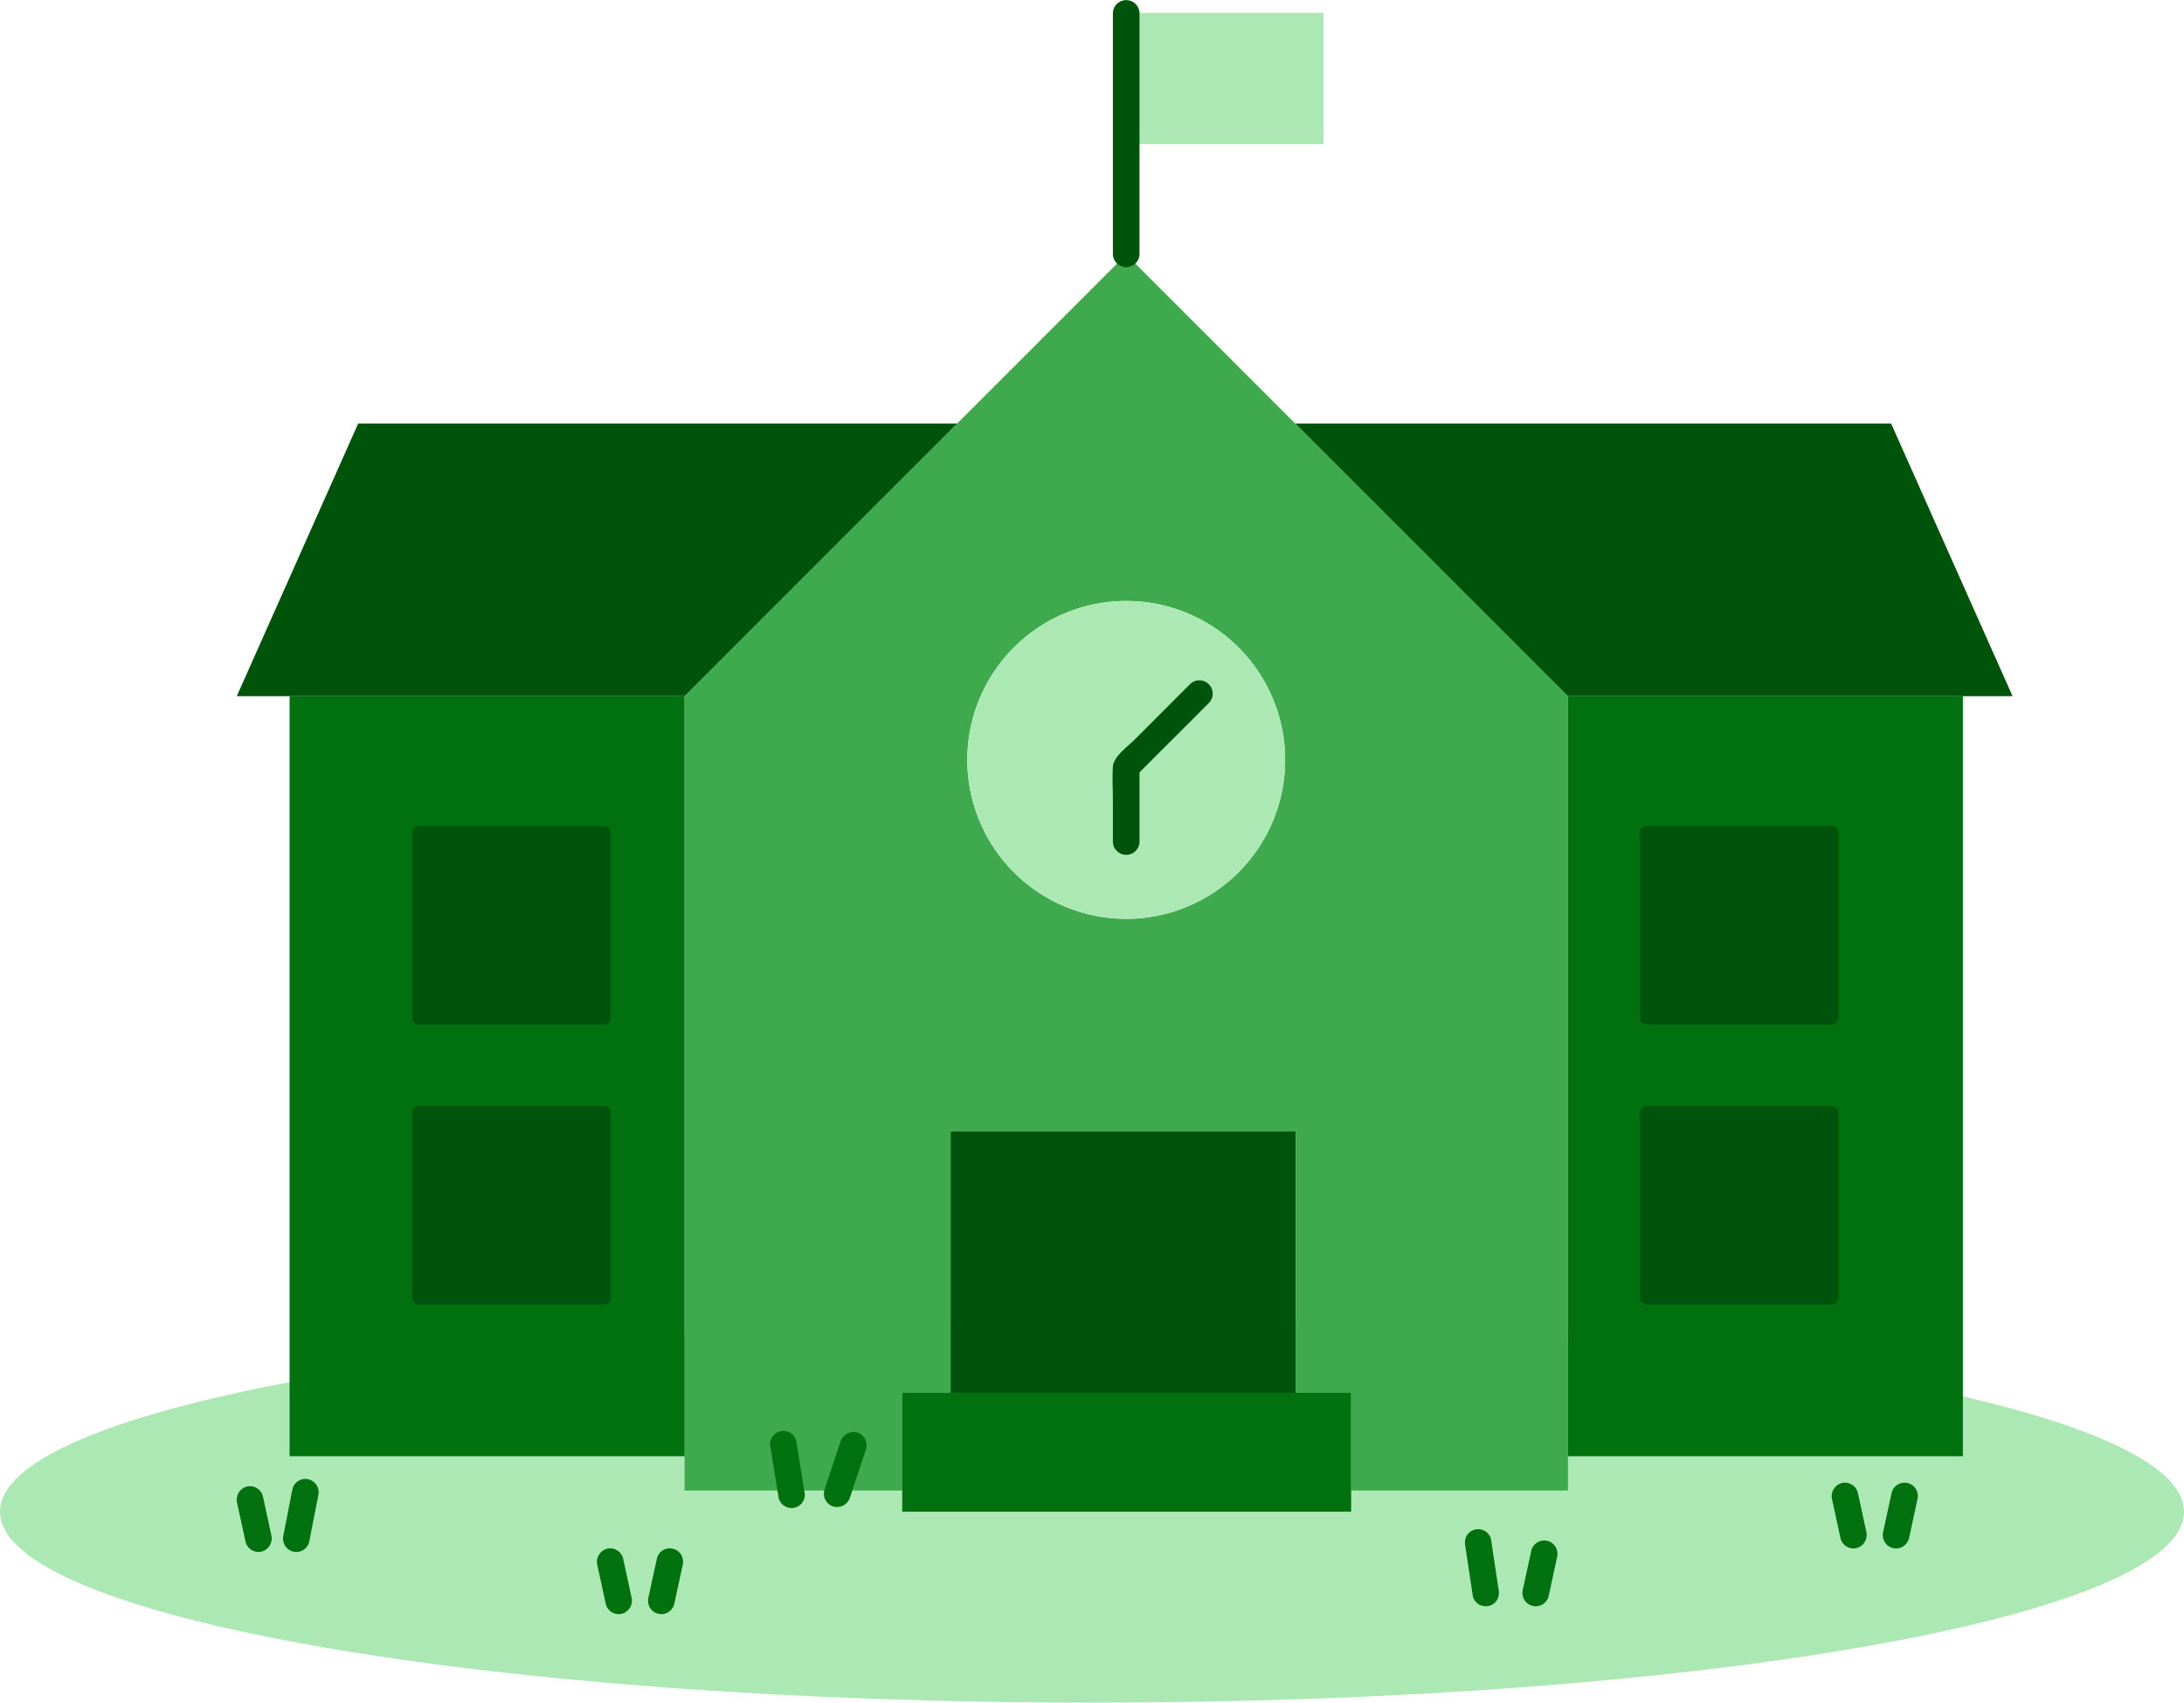 <svg xmlns="http://www.w3.org/2000/svg" width="160.079" height="124.771" viewBox="0 0 160.079 124.771">
  <g id="Group_136" data-name="Group 136" transform="translate(-0.001)">
    <g id="Group_137" data-name="Group 137">
      <path id="Path_70" data-name="Path 70" d="M160.08,162.888c0,7.729-35.835,13.994-80.04,13.994S0,170.617,0,162.888s35.835-13.994,80.039-13.994,80.04,6.265,80.04,13.994" transform="translate(0 -52.111)" fill="#abe8b3"/>
      <path id="Path_71" data-name="Path 71" d="M121.948,41.073,109.564,28.688,97.179,41.073,77.195,61.057v58.208H93.148v-7.157H96.7V92.942h25.289v19.166h4.066v7.157h15.886V61.057Zm-12.385,36.3a11.647,11.647,0,1,1,11.65-11.65,11.648,11.648,0,0,1-11.65,11.65" transform="translate(-27.017 -10.04)" fill="#3eaa4d"/>
      <path id="Path_72" data-name="Path 72" d="M132.372,79.389a11.647,11.647,0,1,1-11.65-11.645,11.653,11.653,0,0,1,11.65,11.645" transform="translate(-38.175 -23.709)" fill="#abe8b3"/>
      <path id="Path_73" data-name="Path 73" d="M32.658,134.179h28.95V78.485H32.658Zm23.033-11.614H42.144V109.018H55.691Zm0-20.513H42.144V88.5H55.691Z" transform="translate(-11.43 -27.469)" fill="#017110"/>
      <path id="Path_74" data-name="Path 74" d="M176.8,134.179h28.95V78.485H176.8Zm19.341-11.614H182.585V109.018h13.552Zm0-20.513H182.585V88.5h13.552Z" transform="translate(-61.876 -27.469)" fill="#017110"/>
      <path id="Path_75" data-name="Path 75" d="M79.507,47.742,59.524,67.725H26.7l8.9-19.983Z" transform="translate(-9.345 -16.709)" fill="#00530b"/>
      <path id="Path_76" data-name="Path 76" d="M198.629,67.726H166.034L146.046,47.742h43.679Z" transform="translate(-51.114 -16.709)" fill="#00530b"/>
      <rect id="Rectangle_84" data-name="Rectangle 84" width="13.547" height="13.552" transform="translate(30.714 61.031)" fill="#00530b" stroke="#00530b" stroke-linecap="round" stroke-linejoin="round" stroke-width="1"/>
      <rect id="Rectangle_85" data-name="Rectangle 85" width="13.547" height="13.547" transform="translate(30.714 81.549)" fill="#00530b" stroke="#00530b" stroke-linecap="round" stroke-linejoin="round" stroke-width="1"/>
      <rect id="Rectangle_86" data-name="Rectangle 86" width="13.552" height="13.552" transform="translate(120.709 61.031)" fill="#00530b" stroke="#00530b" stroke-linecap="round" stroke-linejoin="round" stroke-width="1"/>
      <rect id="Rectangle_87" data-name="Rectangle 87" width="13.552" height="13.547" transform="translate(120.709 81.549)" fill="#00530b" stroke="#00530b" stroke-linecap="round" stroke-linejoin="round" stroke-width="1"/>
      <rect id="Rectangle_88" data-name="Rectangle 88" width="32.903" height="8.709" transform="translate(66.131 102.068)" fill="#017110"/>
      <rect id="Rectangle_89" data-name="Rectangle 89" width="25.289" height="19.166" transform="translate(69.678 82.902)" fill="#00530b"/>
      <path id="Path_77" data-name="Path 77" d="M127.43,88.553V83.037l-.285.689,5.363-5.363a.975.975,0,0,0-1.379-1.379l-4.107,4.107c-.491.491-1.494,1.19-1.542,1.946-.053.823,0,1.665,0,2.49v3.026a.976.976,0,0,0,1.95,0" transform="translate(-43.908 -26.843)" fill="#00530b"/>
      <rect id="Rectangle_91" data-name="Rectangle 91" width="14.457" height="9.624" transform="translate(82.547 0.942)" fill="#abe8b3"/>
      <path id="Path_78" data-name="Path 78" d="M125.492.942V18.648a.976.976,0,0,0,1.95,0V.942a.976.976,0,0,0-1.95,0" transform="translate(-43.92 0)" fill="#00530b"/>
      <path id="Path_79" data-name="Path 79" d="M34.158,163.572l.664-3.4a1.045,1.045,0,0,0-.1-.751.975.975,0,0,0-1.782.233q-.332,1.7-.664,3.4a1.045,1.045,0,0,0,.1.751.975.975,0,0,0,1.782-.233" transform="translate(-11.499 -50.559)" fill="#017110"/>
      <path id="Path_80" data-name="Path 80" d="M28.021,163.331l-.623-2.87a.982.982,0,0,0-1.2-.681,1,1,0,0,0-.681,1.2l.623,2.87a.983.983,0,0,0,1.2.681,1,1,0,0,0,.681-1.2" transform="translate(-8.134 -50.836)" fill="#017110"/>
      <path id="Path_81" data-name="Path 81" d="M89.358,165.74l-.595-3.7a.975.975,0,0,0-.448-.582.975.975,0,0,0-1.433,1.1l.595,3.7a.978.978,0,0,0,.449.582.975.975,0,0,0,1.432-1.1" transform="translate(-30.401 -56.462)" fill="#017110"/>
      <path id="Path_82" data-name="Path 82" d="M94.818,166.229q.593-1.777,1.184-3.553a.982.982,0,0,0-.681-1.2,1,1,0,0,0-1.2.681q-.593,1.776-1.185,3.553a.983.983,0,0,0,.681,1.2,1,1,0,0,0,1.2-.681" transform="translate(-32.513 -56.505)" fill="#017110"/>
      <path id="Path_83" data-name="Path 83" d="M167.658,176.81l-.558-3.7a.975.975,0,0,0-.448-.582.976.976,0,0,0-1.334.35,1.135,1.135,0,0,0-.1.751l.558,3.7a.977.977,0,0,0,.448.582.976.976,0,0,0,1.334-.35,1.131,1.131,0,0,0,.1-.751" transform="translate(-57.817 -60.334)" fill="#017110"/>
      <path id="Path_84" data-name="Path 84" d="M173.589,177.782q.311-1.435.623-2.87a1.033,1.033,0,0,0-.1-.751.975.975,0,0,0-1.782.233l-.623,2.869a1.035,1.035,0,0,0,.1.751.975.975,0,0,0,1.782-.233" transform="translate(-60.085 -60.788)" fill="#017110"/>
      <path id="Path_85" data-name="Path 85" d="M188.932,163.4l.623-2.87a1.033,1.033,0,0,0-.1-.751.975.975,0,0,0-1.782.233l-.623,2.869a1.035,1.035,0,0,0,.1.751.975.975,0,0,0,1.782-.233" transform="translate(-49.016 -50.644)" fill="#017110"/>
      <path id="Path_86" data-name="Path 86" d="M183.79,162.875l-.622-2.87a.983.983,0,0,0-1.2-.681,1,1,0,0,0-.682,1.2l.623,2.87a.983.983,0,0,0,1.2.681,1,1,0,0,0,.681-1.2" transform="translate(-46.999 -50.638)" fill="#017110"/>
      <path id="Path_87" data-name="Path 87" d="M74.276,179.57l.623-2.87a1.033,1.033,0,0,0-.1-.751.975.975,0,0,0-1.782.233l-.623,2.869a1.035,1.035,0,0,0,.1.751.975.975,0,0,0,1.782-.233" transform="translate(-24.862 -62.002)" fill="#017110"/>
      <path id="Path_88" data-name="Path 88" d="M69.134,179.046l-.623-2.87a.982.982,0,0,0-1.2-.681,1,1,0,0,0-.681,1.2l.623,2.87a.982.982,0,0,0,1.2.681,1,1,0,0,0,.681-1.2" transform="translate(-22.845 -61.995)" fill="#017110"/>
    </g>
  </g>
</svg>
